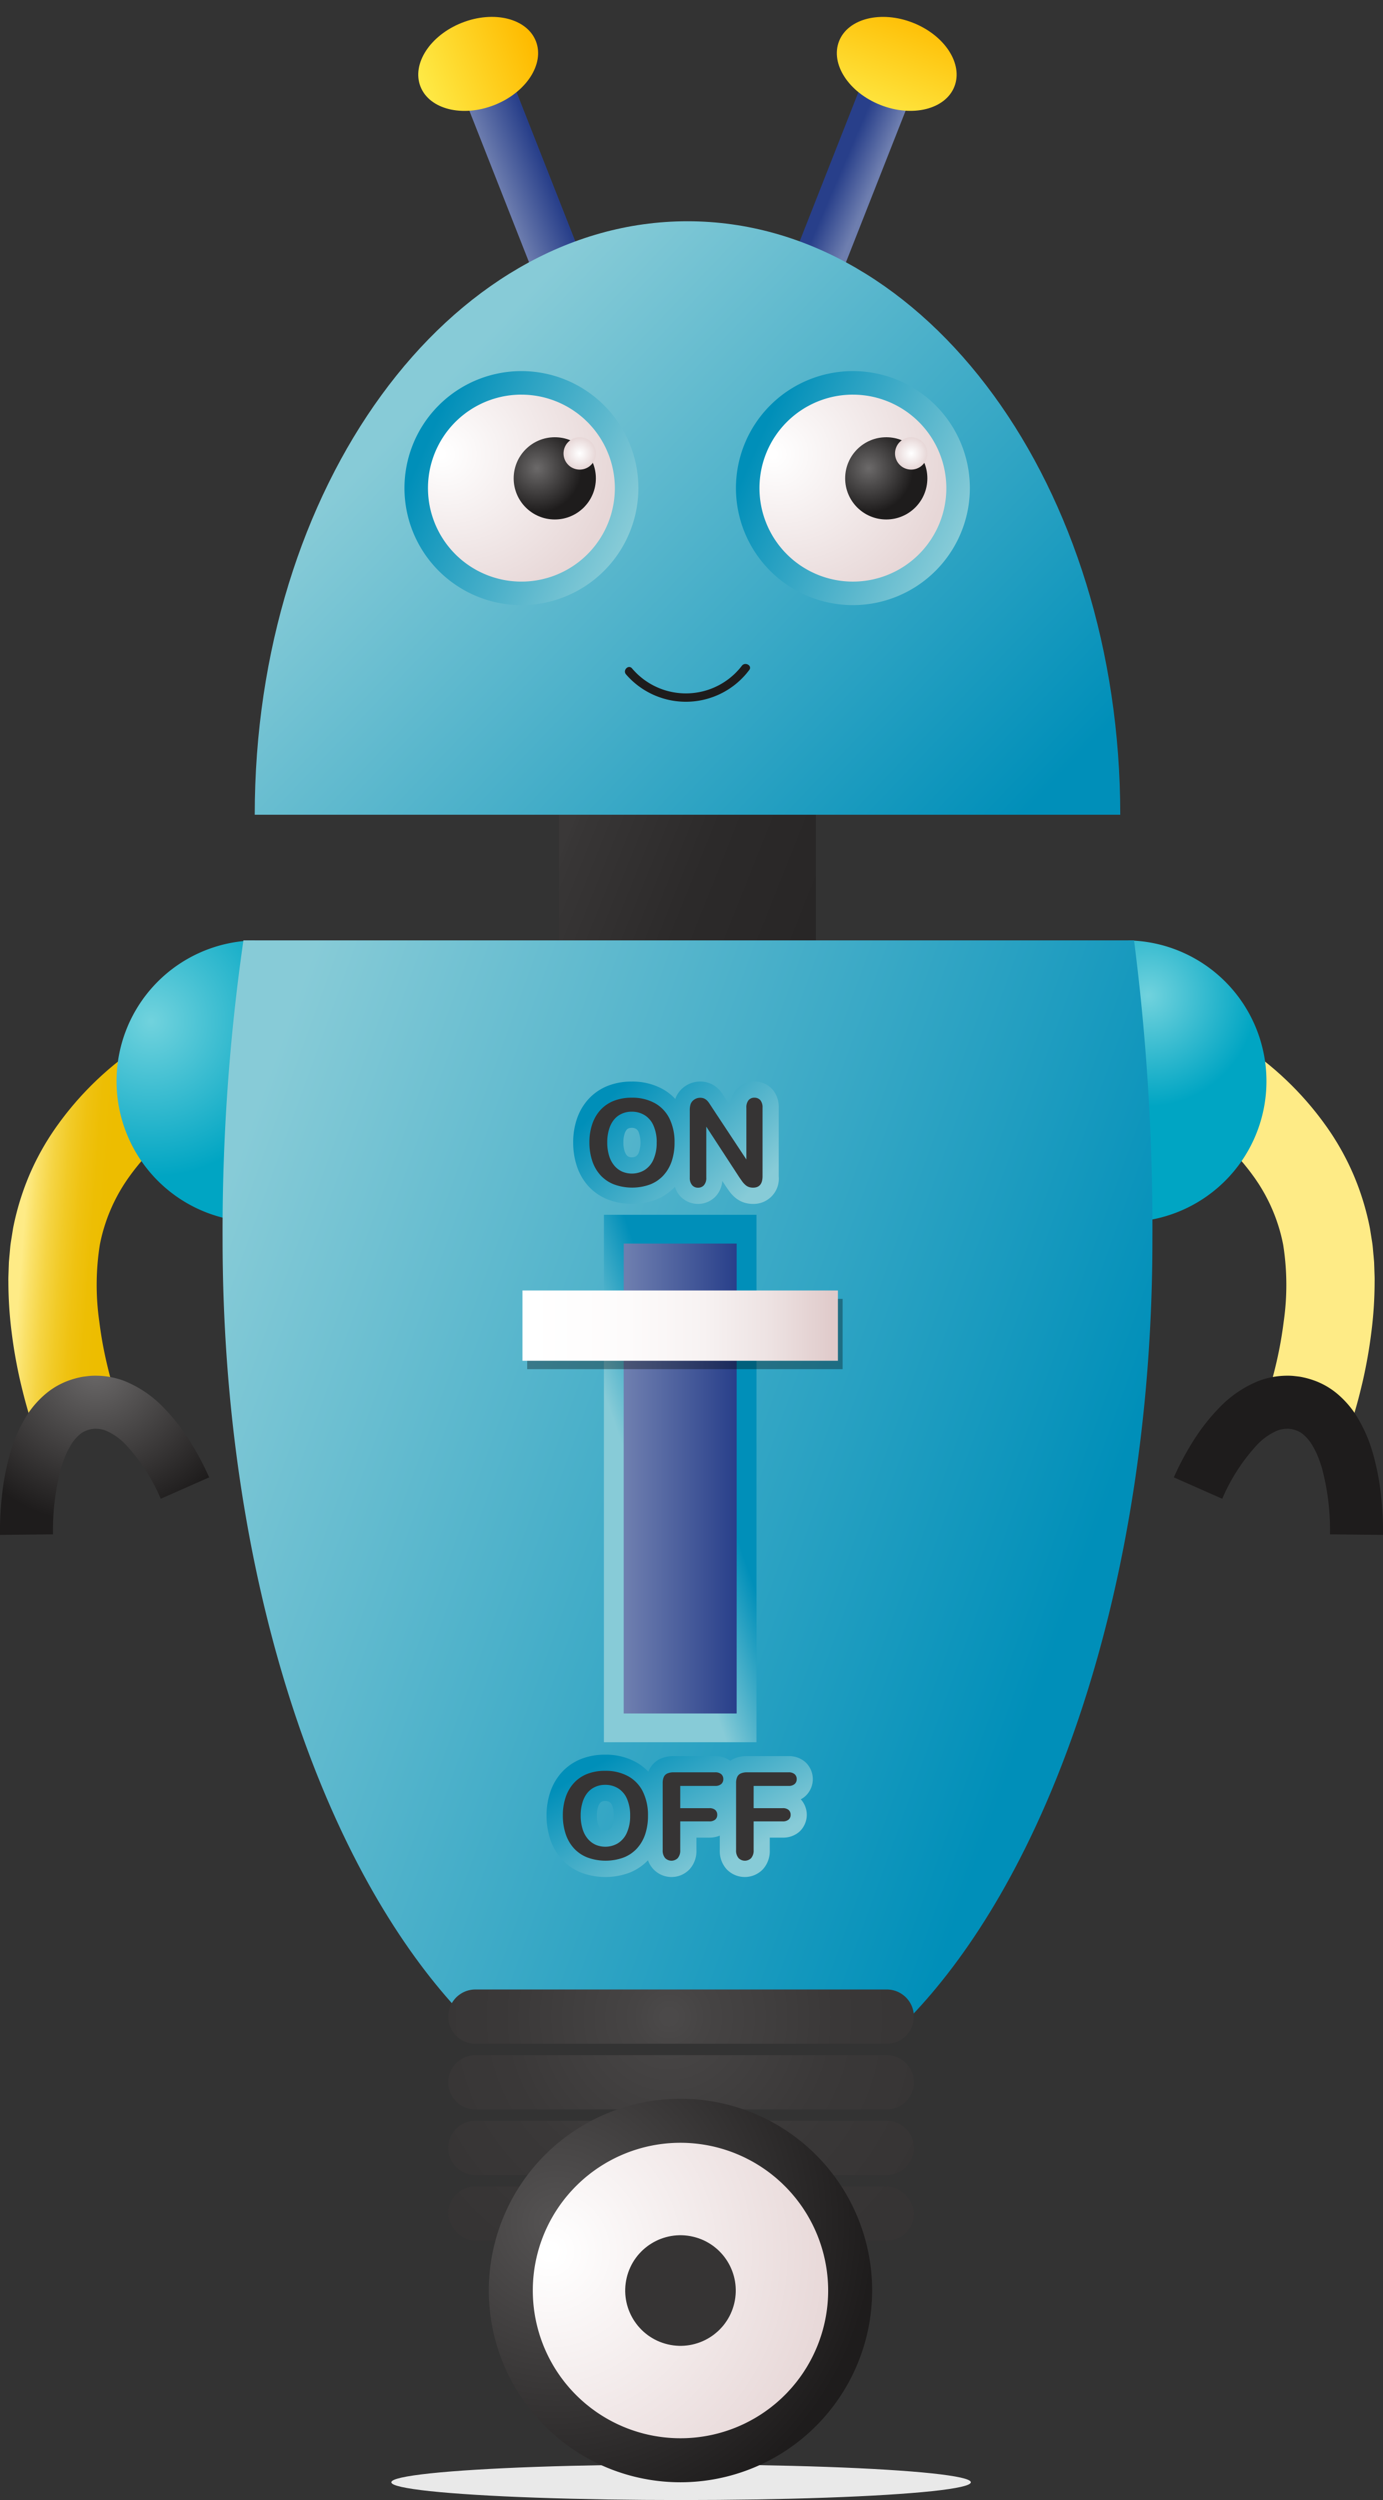<svg xmlns="http://www.w3.org/2000/svg" xmlns:xlink="http://www.w3.org/1999/xlink" width="120.401" height="217.544" viewBox="0 0 120.401 217.544">
  <rect x="0" y="0" width="120.401" height="217.544" fill="#333333" stroke="none"/>
  <defs>
    <radialGradient id="radial-gradient" cx="0.518" cy="0.506" r="7.681" gradientTransform="translate(3.09 -783.302) scale(0.061 0.061)" gradientUnits="objectBoundingBox">
      <stop offset="0"/>
      <stop offset="1" stop-color="#fff"/>
    </radialGradient>
    <linearGradient id="linear-gradient" x1="0.08" y1="0.443" x2="0.555" y2="0.522" gradientUnits="objectBoundingBox">
      <stop offset="0.024" stop-color="#feeb86"/>
      <stop offset="0.138" stop-color="#fae169"/>
      <stop offset="0.317" stop-color="#f5d443"/>
      <stop offset="0.495" stop-color="#f1ca26"/>
      <stop offset="0.669" stop-color="#efc211"/>
      <stop offset="0.84" stop-color="#edbe04"/>
      <stop offset="1" stop-color="#edbd00"/>
    </linearGradient>
    <radialGradient id="radial-gradient-2" cx="0.446" cy="-0.059" r="1.022" gradientTransform="translate(0.12) scale(0.76 1)" gradientUnits="objectBoundingBox">
      <stop offset="0.008" stop-color="#6b6969"/>
      <stop offset="0.927" stop-color="#211f1f"/>
      <stop offset="0.965" stop-color="#1e1c1c"/>
    </radialGradient>
    <radialGradient id="radial-gradient-3" cx="0.375" cy="0.286" r="0.556" gradientTransform="translate(-0.5) scale(2 1)" gradientUnits="objectBoundingBox">
      <stop offset="0.008" stop-color="#70d2dd"/>
      <stop offset="0.997" stop-color="#00a5c3"/>
    </radialGradient>
    <linearGradient id="linear-gradient-2" x1="73.951" y1="0.443" x2="74.426" y2="0.522" xlink:href="#linear-gradient"/>
    <radialGradient id="radial-gradient-4" cx="-5.162" cy="-0.059" r="1.022" xlink:href="#radial-gradient-2"/>
    <radialGradient id="radial-gradient-5" cx="0.321" cy="0.196" r="0.395" xlink:href="#radial-gradient-3"/>
    <linearGradient id="linear-gradient-3" x1="-0.048" y1="0.501" x2="0.968" y2="0.499" gradientUnits="objectBoundingBox">
      <stop offset="0.024" stop-color="#6e7eaf"/>
      <stop offset="1" stop-color="#283f8a"/>
    </linearGradient>
    <linearGradient id="linear-gradient-4" x1="0.017" y1="0.5" x2="0.983" y2="0.5" gradientUnits="objectBoundingBox">
      <stop offset="0.008" stop-color="#fee945"/>
      <stop offset="0.981" stop-color="#febb00"/>
    </linearGradient>
    <linearGradient id="linear-gradient-5" x1="0.076" y1="0.426" x2="0.764" y2="0.546" xlink:href="#linear-gradient-3"/>
    <linearGradient id="linear-gradient-6" x1="-0.178" y1="0.5" x2="1.178" y2="0.5" xlink:href="#linear-gradient-4"/>
    <linearGradient id="linear-gradient-7" x1="0.002" y1="0.314" x2="0.987" y2="0.681" gradientUnits="objectBoundingBox">
      <stop offset="0.024" stop-color="#3a3838"/>
      <stop offset="0.053" stop-color="#383636"/>
      <stop offset="0.54" stop-color="#2c2a2a"/>
      <stop offset="1" stop-color="#282626"/>
    </linearGradient>
    <linearGradient id="linear-gradient-8" x1="0.131" y1="0.395" x2="0.967" y2="0.945" gradientUnits="objectBoundingBox">
      <stop offset="0.003" stop-color="#87cbd7"/>
      <stop offset="0.965" stop-color="#008fb9"/>
    </linearGradient>
    <radialGradient id="radial-gradient-6" cx="0.281" cy="0.203" fx="0.162" r="0.738" gradientTransform="matrix(0.924, 0.383, -0.383, 0.924, 0.132, -0.047)" gradientUnits="objectBoundingBox">
      <stop offset="0.024" stop-color="#fff"/>
      <stop offset="0.986" stop-color="#e7d7d7"/>
    </radialGradient>
    <linearGradient id="linear-gradient-9" x1="0.058" y1="0.302" x2="0.957" y2="0.705" gradientUnits="objectBoundingBox">
      <stop offset="0.035" stop-color="#008fb9"/>
      <stop offset="0.997" stop-color="#87cbd7"/>
    </linearGradient>
    <radialGradient id="radial-gradient-7" cx="0.286" cy="0.376" r="0.563" gradientTransform="translate(0)" xlink:href="#radial-gradient-2"/>
    <radialGradient id="radial-gradient-8" cx="0.5" cy="0.5" fx="0.5" r="0.5" gradientTransform="matrix(0.16, 0.987, -0.987, 0.16, 0.913, -0.074)" xlink:href="#radial-gradient-6"/>
    <radialGradient id="radial-gradient-9" cx="0.281" cy="0.203" fx="0.162" r="0.738" xlink:href="#radial-gradient-6"/>
    <radialGradient id="radial-gradient-10" cx="0.286" cy="0.376" r="0.563" gradientTransform="translate(0)" xlink:href="#radial-gradient-2"/>
    <radialGradient id="radial-gradient-11" cx="0.5" cy="0.5" fx="0.5" r="0.5" gradientTransform="translate(0.872 -0.101) rotate(76.717)" xlink:href="#radial-gradient-6"/>
    <linearGradient id="linear-gradient-11" x1="0.001" y1="0.229" x2="0.942" y2="0.633" xlink:href="#linear-gradient-8"/>
    <linearGradient id="linear-gradient-12" x1="0.373" y1="0.395" x2="0.65" y2="0.624" xlink:href="#linear-gradient-9"/>
    <linearGradient id="linear-gradient-13" x1="0" y1="0.5" x2="1" y2="0.5" xlink:href="#linear-gradient-3"/>
    <linearGradient id="linear-gradient-14" x1="0.088" y1="0.208" x2="0.965" y2="0.745" xlink:href="#linear-gradient-9"/>
    <linearGradient id="linear-gradient-15" x1="0.097" y1="0.146" x2="0.822" y2="0.72" xlink:href="#linear-gradient-9"/>
    <linearGradient id="linear-gradient-16" y1="0.5" x2="1" y2="0.5" gradientUnits="objectBoundingBox">
      <stop offset="0.024" stop-color="#fff"/>
      <stop offset="0.338" stop-color="#fdfbfb"/>
      <stop offset="0.575" stop-color="#f7f2f2"/>
      <stop offset="0.787" stop-color="#ede2e2"/>
      <stop offset="0.982" stop-color="#e0cbcb"/>
      <stop offset="0.986" stop-color="#e0cbcb"/>
    </linearGradient>
    <radialGradient id="radial-gradient-12" cx="0.277" cy="0.5" r="5.322" gradientTransform="translate(0.442) scale(0.117 1)" gradientUnits="objectBoundingBox">
      <stop offset="0.024" stop-color="#4b4949"/>
      <stop offset="0.127" stop-color="#464444"/>
      <stop offset="0.576" stop-color="#3a3838"/>
      <stop offset="1" stop-color="#363434"/>
    </radialGradient>
    <radialGradient id="radial-gradient-13" cx="0.277" cy="-0.709" r="5.322" xlink:href="#radial-gradient-12"/>
    <radialGradient id="radial-gradient-14" cx="0.277" cy="-1.919" r="5.322" xlink:href="#radial-gradient-12"/>
    <radialGradient id="radial-gradient-15" cx="0.277" cy="-3.128" r="5.322" xlink:href="#radial-gradient-12"/>
    <radialGradient id="radial-gradient-16" cx="0.113" cy="0.385" fx="0.113" r="0.873" gradientTransform="translate(0)" xlink:href="#radial-gradient-6"/>
    <radialGradient id="radial-gradient-17" cx="0.175" cy="0.322" r="0.866" gradientTransform="translate(0)" gradientUnits="objectBoundingBox">
      <stop offset="0.008" stop-color="#555353"/>
      <stop offset="0.965" stop-color="#1e1c1c"/>
    </radialGradient>
  </defs>
  <g id="グループ_8352" data-name="グループ 8352" transform="translate(0)">
    <ellipse id="楕円形_940" data-name="楕円形 940" cx="25.227" cy="1.547" rx="25.227" ry="1.547" transform="translate(34.067 214.451)" opacity="0.89" fill="url(#radial-gradient)" style="mix-blend-mode: multiply;isolation: isolate"/>
    <g id="グループ_8351" data-name="グループ 8351" transform="translate(0 0)">
      <path id="パス_9675" data-name="パス 9675" d="M2388.062,740.878l-7.258,2.531c-.255-.739-.46-1.415-.655-2.117s-.37-1.393-.533-2.093a42.87,42.87,0,0,1-.755-4.27,35.2,35.2,0,0,1-.285-4.418c-.01-.372.016-.755.024-1.131l.02-.567.052-.59c.041-.393.06-.788.124-1.18l.188-1.175a23.342,23.342,0,0,1,1.386-4.557,22.712,22.712,0,0,1,2.281-4.13,27.674,27.674,0,0,1,6.386-6.52l4.576,6.176a20.024,20.024,0,0,0-4.632,4.705,15.075,15.075,0,0,0-2.444,5.759,22.415,22.415,0,0,0-.047,6.677,34.856,34.856,0,0,0,.621,3.507c.136.582.279,1.163.44,1.735S2387.886,740.373,2388.062,740.878Z" transform="translate(-2377.846 -618.986)" fill="url(#linear-gradient)"/>
      <path id="パス_9676" data-name="パス 9676" d="M2388.757,868.215a16.358,16.358,0,0,0-3.012-4.672,5.293,5.293,0,0,0-1.792-1.267,2.477,2.477,0,0,0-.8-.152,1.545,1.545,0,0,0-.194,0c-.065.01-.131.017-.2.021a2.77,2.77,0,0,0-.393.105,1.983,1.983,0,0,0-.677.384,3.728,3.728,0,0,0-.637.714,6.943,6.943,0,0,0-.555,1.029,10.687,10.687,0,0,0-.437,1.232,20.982,20.982,0,0,0-.684,5.7l-4.618.05a28.472,28.472,0,0,1,.183-3.495,21.839,21.839,0,0,1,.681-3.53,12.639,12.639,0,0,1,1.615-3.587,8.354,8.354,0,0,1,1.506-1.667,6.607,6.607,0,0,1,2.1-1.188,7.364,7.364,0,0,1,1.159-.3q.3-.039.6-.07a6,6,0,0,1,.608-.016,7.119,7.119,0,0,1,2.343.442,9.8,9.8,0,0,1,3.464,2.347,17.367,17.367,0,0,1,2.282,2.919,24.746,24.746,0,0,1,1.672,3.137Z" transform="translate(-2374.762 -737.797)" fill="url(#radial-gradient-2)"/>
      <path id="パス_9677" data-name="パス 9677" d="M2439,683.578a12.252,12.252,0,0,1,0-24.5Z" transform="translate(-2416.823 -577.247)" fill="url(#radial-gradient-3)"/>
      <path id="パス_9678" data-name="パス 9678" d="M2928.389,740.878l7.258,2.531c.256-.739.46-1.415.656-2.117s.369-1.393.532-2.093a42.729,42.729,0,0,0,.754-4.27,35.018,35.018,0,0,0,.286-4.418c.01-.372-.016-.755-.024-1.131l-.02-.567-.052-.59c-.041-.393-.06-.788-.124-1.18l-.188-1.175a23.241,23.241,0,0,0-1.386-4.557,22.74,22.74,0,0,0-2.28-4.13,27.686,27.686,0,0,0-6.386-6.52l-4.576,6.176a20.043,20.043,0,0,1,4.632,4.705,15.06,15.06,0,0,1,2.444,5.759,22.4,22.4,0,0,1,.047,6.677,34.995,34.995,0,0,1-.621,3.507c-.136.582-.279,1.163-.441,1.735S2928.564,740.373,2928.389,740.878Z" transform="translate(-2818.204 -618.986)" fill="url(#linear-gradient-2)"/>
      <path id="パス_9679" data-name="パス 9679" d="M2914.212,868.215a16.378,16.378,0,0,1,3.012-4.672,5.294,5.294,0,0,1,1.793-1.267,2.476,2.476,0,0,1,.8-.152,1.538,1.538,0,0,1,.194,0c.066.01.131.017.2.021a2.761,2.761,0,0,1,.393.105,1.984,1.984,0,0,1,.677.384,3.763,3.763,0,0,1,.637.714,6.988,6.988,0,0,1,.555,1.029,10.733,10.733,0,0,1,.436,1.232,20.992,20.992,0,0,1,.683,5.7l4.618.05a28.569,28.569,0,0,0-.182-3.495,21.84,21.84,0,0,0-.681-3.53,12.653,12.653,0,0,0-1.615-3.587,8.341,8.341,0,0,0-1.506-1.667,6.606,6.606,0,0,0-2.1-1.188,7.381,7.381,0,0,0-1.159-.3c-.2-.026-.4-.049-.6-.07a6.007,6.007,0,0,0-.609-.016,7.116,7.116,0,0,0-2.343.442,9.793,9.793,0,0,0-3.464,2.347,17.358,17.358,0,0,0-2.282,2.919,24.682,24.682,0,0,0-1.672,3.137Z" transform="translate(-2807.806 -737.797)" fill="url(#radial-gradient-4)"/>
      <path id="パス_9680" data-name="パス 9680" d="M2889.261,683.578a12.252,12.252,0,0,0,0-24.5Z" transform="translate(-2791.037 -577.247)" fill="url(#radial-gradient-5)"/>
      <rect id="長方形_2431" data-name="長方形 2431" width="4.417" height="26.19" transform="translate(39.576 6.368) rotate(-21.497)" fill="url(#linear-gradient-3)"/>
      <ellipse id="楕円形_941" data-name="楕円形 941" cx="5.398" cy="3.848" rx="5.398" ry="3.848" transform="translate(35.197 3.957) rotate(-21.497)" fill="url(#linear-gradient-4)"/>
      <rect id="長方形_2432" data-name="長方形 2432" width="4.417" height="26.19" transform="translate(70.53 30.737) rotate(-158.503)" fill="url(#linear-gradient-5)"/>
      <ellipse id="楕円形_942" data-name="楕円形 942" cx="3.848" cy="5.398" rx="3.848" ry="5.398" transform="matrix(0.366, -0.93, 0.93, 0.366, 71.639, 7.161)" fill="url(#linear-gradient-6)"/>
      <rect id="長方形_2433" data-name="長方形 2433" width="22.359" height="20.905" transform="translate(48.672 66.214)" fill="url(#linear-gradient-7)"/>
      <path id="パス_9681" data-name="パス 9681" d="M2490.924,382.953c0-28.521,16.868-51.642,37.675-51.642s37.675,23.121,37.675,51.642Z" transform="translate(-2468.747 -312.058)" fill="url(#linear-gradient-8)"/>
      <circle id="楕円形_943" data-name="楕円形 943" cx="9.158" cy="9.158" r="9.158" transform="translate(33.428 37.517) rotate(-22.5)" fill="url(#radial-gradient-6)"/>
      <path id="パス_9682" data-name="パス 9682" d="M2569.383,419.972a10.182,10.182,0,1,1,10.182-10.182A10.194,10.194,0,0,1,2569.383,419.972Zm0-18.317a8.135,8.135,0,1,0,8.134,8.135A8.144,8.144,0,0,0,2569.383,401.656Z" transform="translate(-2523.989 -367.316)" fill="url(#linear-gradient-9)"/>
      <circle id="楕円形_944" data-name="楕円形 944" cx="3.578" cy="3.578" r="3.578" transform="translate(44.72 38.047)" fill="url(#radial-gradient-7)"/>
      <circle id="楕円形_945" data-name="楕円形 945" cx="1.408" cy="1.408" r="1.408" transform="matrix(0.16, -0.987, 0.987, 0.16, 48.852, 40.62)" fill="url(#radial-gradient-8)"/>
      <circle id="楕円形_946" data-name="楕円形 946" cx="9.158" cy="9.158" r="9.158" transform="translate(62.286 37.517) rotate(-22.5)" fill="url(#radial-gradient-9)"/>
      <path id="パス_9683" data-name="パス 9683" d="M2720.544,419.972a10.182,10.182,0,1,1,10.182-10.182A10.194,10.194,0,0,1,2720.544,419.972Zm0-18.317a8.135,8.135,0,1,0,8.135,8.135A8.144,8.144,0,0,0,2720.544,401.656Z" transform="translate(-2646.292 -367.316)" fill="url(#linear-gradient-9)"/>
      <circle id="楕円形_947" data-name="楕円形 947" cx="3.578" cy="3.578" r="3.578" transform="translate(73.578 38.047)" fill="url(#radial-gradient-10)"/>
      <circle id="楕円形_948" data-name="楕円形 948" cx="1.408" cy="1.408" r="1.408" transform="translate(77.632 40.502) rotate(-76.717)" fill="url(#radial-gradient-11)"/>
      <path id="パス_9684" data-name="パス 9684" d="M2669.912,533.25a6.14,6.14,0,0,1-9.564.23c-.309-.359-.834.159-.525.519a6.889,6.889,0,0,0,10.73-.379C2670.84,533.242,2670.194,532.878,2669.912,533.25Z" transform="translate(-2605.325 -475.319)" fill="#1e1c1c"/>
      <path id="パス_9685" data-name="パス 9685" d="M2478.075,659.074a177.117,177.117,0,0,0-1.814,26.009c0,29.164,8.5,54.545,21.041,67.644l37.915.963c13.059-12.79,21.993-38.711,21.993-68.607a196.492,196.492,0,0,0-1.6-26.009Z" transform="translate(-2456.883 -577.247)" fill="url(#linear-gradient-11)"/>
      <rect id="長方形_2434" data-name="長方形 2434" width="45.895" height="13.285" transform="translate(65.859 105.707) rotate(90)" fill="url(#linear-gradient-12)"/>
      <rect id="長方形_2435" data-name="長方形 2435" width="9.833" height="40.892" transform="translate(54.299 108.209)" fill="url(#linear-gradient-13)"/>
      <rect id="長方形_2436" data-name="長方形 2436" width="27.461" height="6.116" transform="translate(45.896 113.023)" opacity="0.33" style="mix-blend-mode: multiply;isolation: isolate"/>
      <path id="パス_9686" data-name="パス 9686" d="M2653.491,724.1a2.065,2.065,0,0,0-1.585-.7,2.045,2.045,0,0,0-1.577.71,2.277,2.277,0,0,0-.525,1.4l-.358-.542c-.081-.13-.161-.254-.238-.373a3.177,3.177,0,0,0-.406-.519,2.212,2.212,0,0,0-1.619-.672,2.308,2.308,0,0,0-1.257.374,2.249,2.249,0,0,0-.858,1.015l-.015.036c-.011.029-.019.061-.029.091a4.532,4.532,0,0,0-1.088-.855,5.449,5.449,0,0,0-2.715-.66,5.581,5.581,0,0,0-2.07.371,4.54,4.54,0,0,0-1.667,1.133,4.841,4.841,0,0,0-1.025,1.739,6.311,6.311,0,0,0-.327,2.059,6.5,6.5,0,0,0,.31,2.023,4.874,4.874,0,0,0,1,1.76,4.56,4.56,0,0,0,1.686,1.169,6,6,0,0,0,4.234.011,4.527,4.527,0,0,0,1.627-1.109,2.133,2.133,0,0,0,.428.782,2.122,2.122,0,0,0,3.144.024,2.239,2.239,0,0,0,.554-1.315l.316.483c.088.13.177.256.263.376a3.218,3.218,0,0,0,.478.536,2.349,2.349,0,0,0,.77.462,2.492,2.492,0,0,0,.85.143,2.2,2.2,0,0,0,2.235-2.406v-5.952A2.336,2.336,0,0,0,2653.491,724.1Zm-11.656,5.505a.688.688,0,0,1-.235.3.745.745,0,0,1-.631.045.515.515,0,0,1-.186-.147,1.03,1.03,0,0,1-.18-.361,2.531,2.531,0,0,1-.1-.747,2.426,2.426,0,0,1,.1-.728,1.019,1.019,0,0,1,.174-.356.451.451,0,0,1,.169-.128.671.671,0,0,1,.277-.052.7.7,0,0,1,.394.1.606.606,0,0,1,.226.3,2.681,2.681,0,0,1-.007,1.778Z" transform="translate(-2586.232 -629.291)" fill="url(#linear-gradient-14)"/>
      <path id="パス_9687" data-name="パス 9687" d="M2691.294,731.7l2.948,4.46v-4.5a.984.984,0,0,1,.189-.658.633.633,0,0,1,.508-.219.656.656,0,0,1,.521.219.981.981,0,0,1,.191.658v5.952q0,1-.826,1a1.087,1.087,0,0,1-.371-.06.947.947,0,0,1-.31-.188,1.808,1.808,0,0,1-.268-.3q-.124-.172-.248-.353l-2.875-4.408v4.434a.945.945,0,0,1-.2.656.665.665,0,0,1-.516.222.657.657,0,0,1-.521-.225.964.964,0,0,1-.2-.653v-5.838a1.652,1.652,0,0,1,.083-.584.829.829,0,0,1,.325-.379.886.886,0,0,1,.49-.147.849.849,0,0,1,.354.067.858.858,0,0,1,.258.181,1.816,1.816,0,0,1,.227.294Q2691.17,731.506,2691.294,731.7Z" transform="translate(-2629.265 -635.266)" fill="#363434"/>
      <path id="パス_9688" data-name="パス 9688" d="M2647.2,730.783a4.044,4.044,0,0,1,2.021.477,3.1,3.1,0,0,1,1.278,1.357,4.632,4.632,0,0,1,.434,2.068,5.034,5.034,0,0,1-.238,1.595,3.452,3.452,0,0,1-.712,1.244,3.107,3.107,0,0,1-1.167.805,4.593,4.593,0,0,1-3.174-.008,3.143,3.143,0,0,1-1.172-.808,3.447,3.447,0,0,1-.71-1.254,5.066,5.066,0,0,1-.24-1.585,4.879,4.879,0,0,1,.251-1.6,3.434,3.434,0,0,1,.725-1.238,3.138,3.138,0,0,1,1.157-.782A4.158,4.158,0,0,1,2647.2,730.783Zm2.179,3.892a3.544,3.544,0,0,0-.269-1.44,2,2,0,0,0-.766-.922A2.109,2.109,0,0,0,2647.2,732a2.07,2.07,0,0,0-.849.173,1.862,1.862,0,0,0-.671.5,2.4,2.4,0,0,0-.444.844,3.821,3.821,0,0,0-.162,1.154,3.916,3.916,0,0,0,.162,1.166,2.4,2.4,0,0,0,.46.865,1.923,1.923,0,0,0,.681.514,2.151,2.151,0,0,0,1.926-.124,2.035,2.035,0,0,0,.784-.908A3.511,3.511,0,0,0,2649.375,734.675Z" transform="translate(-2592.208 -635.266)" fill="#363434"/>
      <path id="パス_9689" data-name="パス 9689" d="M2646.569,1033.817a2.013,2.013,0,0,0,0-2.939,2.149,2.149,0,0,0-1.5-.532h-3.613a2.678,2.678,0,0,0-1.12.223,2.1,2.1,0,0,0-.317.18,2.207,2.207,0,0,0-1.334-.4h-3.614a2.68,2.68,0,0,0-1.12.223,2.015,2.015,0,0,0-1,.987c-.022.047-.039.1-.058.147a4.514,4.514,0,0,0-1.062-.826,5.446,5.446,0,0,0-2.715-.66,5.58,5.58,0,0,0-2.07.371,4.541,4.541,0,0,0-1.667,1.133,4.847,4.847,0,0,0-1.025,1.739,6.311,6.311,0,0,0-.327,2.06,6.489,6.489,0,0,0,.31,2.023,4.869,4.869,0,0,0,1,1.76,4.562,4.562,0,0,0,1.686,1.169,6,6,0,0,0,4.234.01,4.527,4.527,0,0,0,1.6-1.079,2.168,2.168,0,0,0,3.623.783,2.354,2.354,0,0,0,.594-1.667v-1.083h1.115a2.349,2.349,0,0,0,.918-.175v1.258a2.359,2.359,0,0,0,.587,1.657,2.184,2.184,0,0,0,3.171.01,2.354,2.354,0,0,0,.594-1.667v-1.083h1.115a2.136,2.136,0,0,0,1.454-.507,2,2,0,0,0,.131-2.828A1.917,1.917,0,0,0,2646.569,1033.817Zm-16.831,2.609a.681.681,0,0,1-.235.3.656.656,0,0,1-.358.095.664.664,0,0,1-.273-.05.507.507,0,0,1-.186-.147,1.042,1.042,0,0,1-.18-.361,2.541,2.541,0,0,1-.1-.747,2.425,2.425,0,0,1,.1-.728,1.029,1.029,0,0,1,.173-.356.451.451,0,0,1,.169-.128.67.67,0,0,1,.277-.052.7.7,0,0,1,.394.1.6.6,0,0,1,.226.3,2.683,2.683,0,0,1-.006,1.778Z" transform="translate(-2576.445 -877.535)" fill="url(#linear-gradient-15)"/>
      <rect id="長方形_2437" data-name="長方形 2437" width="27.461" height="6.116" transform="translate(45.485 112.293)" fill="url(#linear-gradient-16)"/>
      <path id="パス_9690" data-name="パス 9690" d="M2635.1,1037.6a4.043,4.043,0,0,1,2.021.478,3.1,3.1,0,0,1,1.278,1.358,4.627,4.627,0,0,1,.434,2.067,5.054,5.054,0,0,1-.237,1.595,3.448,3.448,0,0,1-.713,1.244,3.108,3.108,0,0,1-1.167.8,4.594,4.594,0,0,1-3.175-.008,3.149,3.149,0,0,1-1.172-.808,3.447,3.447,0,0,1-.71-1.255,5.048,5.048,0,0,1-.24-1.584,4.886,4.886,0,0,1,.25-1.6,3.431,3.431,0,0,1,.725-1.239,3.132,3.132,0,0,1,1.157-.782A4.155,4.155,0,0,1,2635.1,1037.6Zm2.179,3.893a3.555,3.555,0,0,0-.268-1.44,2.007,2.007,0,0,0-.767-.922,2.108,2.108,0,0,0-1.144-.312,2.072,2.072,0,0,0-.849.173,1.867,1.867,0,0,0-.671.5,2.4,2.4,0,0,0-.444.844,3.831,3.831,0,0,0-.163,1.154,3.923,3.923,0,0,0,.163,1.166,2.39,2.39,0,0,0,.459.865,1.931,1.931,0,0,0,.681.514,2.151,2.151,0,0,0,1.926-.124,2.037,2.037,0,0,0,.785-.908A3.512,3.512,0,0,0,2637.278,1041.495Z" transform="translate(-2582.42 -883.51)" fill="#363434"/>
      <path id="パス_9691" data-name="パス 9691" d="M2681.5,1039.46h-3.02v1.936h2.524a.756.756,0,0,1,.523.157.541.541,0,0,1,.173.421.527.527,0,0,1-.176.418.765.765,0,0,1-.521.155h-2.524v2.493a1,1,0,0,1-.214.7.776.776,0,0,1-1.1,0,1.006,1.006,0,0,1-.214-.7v-5.823a1.272,1.272,0,0,1,.1-.54.609.609,0,0,1,.307-.3,1.293,1.293,0,0,1,.534-.1h3.613a.786.786,0,0,1,.545.163.549.549,0,0,1,.178.426.555.555,0,0,1-.178.431A.787.787,0,0,1,2681.5,1039.46Z" transform="translate(-2619.259 -884.057)" fill="#363434"/>
      <path id="パス_9692" data-name="パス 9692" d="M2714.948,1039.46h-3.02v1.936h2.524a.756.756,0,0,1,.523.157.54.54,0,0,1,.173.421.528.528,0,0,1-.175.418.765.765,0,0,1-.521.155h-2.524v2.493a1,1,0,0,1-.214.7.775.775,0,0,1-1.1,0,1.006,1.006,0,0,1-.214-.7v-5.823a1.272,1.272,0,0,1,.1-.54.608.608,0,0,1,.307-.3,1.294,1.294,0,0,1,.534-.1h3.613a.786.786,0,0,1,.545.163.548.548,0,0,1,.178.426.554.554,0,0,1-.178.431A.786.786,0,0,1,2714.948,1039.46Z" transform="translate(-2646.318 -884.057)" fill="#363434"/>
      <path id="パス_9693" data-name="パス 9693" d="M2617.354,1141.976h-35.811a2.362,2.362,0,0,1-2.362-2.362h0a2.362,2.362,0,0,1,2.362-2.362h35.811a2.361,2.361,0,0,1,2.362,2.362h0A2.361,2.361,0,0,1,2617.354,1141.976Z" transform="translate(-2540.155 -964.135)" fill="url(#radial-gradient-12)"/>
      <path id="パス_9694" data-name="パス 9694" d="M2617.354,1171.9h-35.811a2.362,2.362,0,0,1-2.362-2.362h0a2.362,2.362,0,0,1,2.362-2.362h35.811a2.361,2.361,0,0,1,2.362,2.362h0A2.361,2.361,0,0,1,2617.354,1171.9Z" transform="translate(-2540.155 -988.344)" fill="url(#radial-gradient-13)"/>
      <path id="パス_9695" data-name="パス 9695" d="M2617.354,1201.817h-35.811a2.362,2.362,0,0,1-2.362-2.362h0a2.362,2.362,0,0,1,2.362-2.362h35.811a2.361,2.361,0,0,1,2.362,2.362h0A2.361,2.361,0,0,1,2617.354,1201.817Z" transform="translate(-2540.155 -1012.552)" fill="url(#radial-gradient-14)"/>
      <rect id="長方形_2438" data-name="長方形 2438" width="40.535" height="4.724" rx="2.362" transform="translate(39.026 190.253)" fill="url(#radial-gradient-15)"/>
      <circle id="楕円形_949" data-name="楕円形 949" cx="14.771" cy="14.771" r="14.771" transform="translate(44.469 184.541)" fill="url(#radial-gradient-16)"/>
      <path id="パス_9696" data-name="パス 9696" d="M2614.35,1220.436a16.686,16.686,0,1,1,16.686-16.686A16.7,16.7,0,0,1,2614.35,1220.436Zm0-29.542a12.856,12.856,0,1,0,12.856,12.856A12.871,12.871,0,0,0,2614.35,1190.894Z" transform="translate(-2555.109 -1004.438)" fill="url(#radial-gradient-17)"/>
      <circle id="楕円形_950" data-name="楕円形 950" cx="4.813" cy="4.813" r="4.813" transform="matrix(0.23, -0.973, 0.973, 0.23, 53.451, 202.89)" fill="#363434"/>
    </g>
  </g>
</svg>

